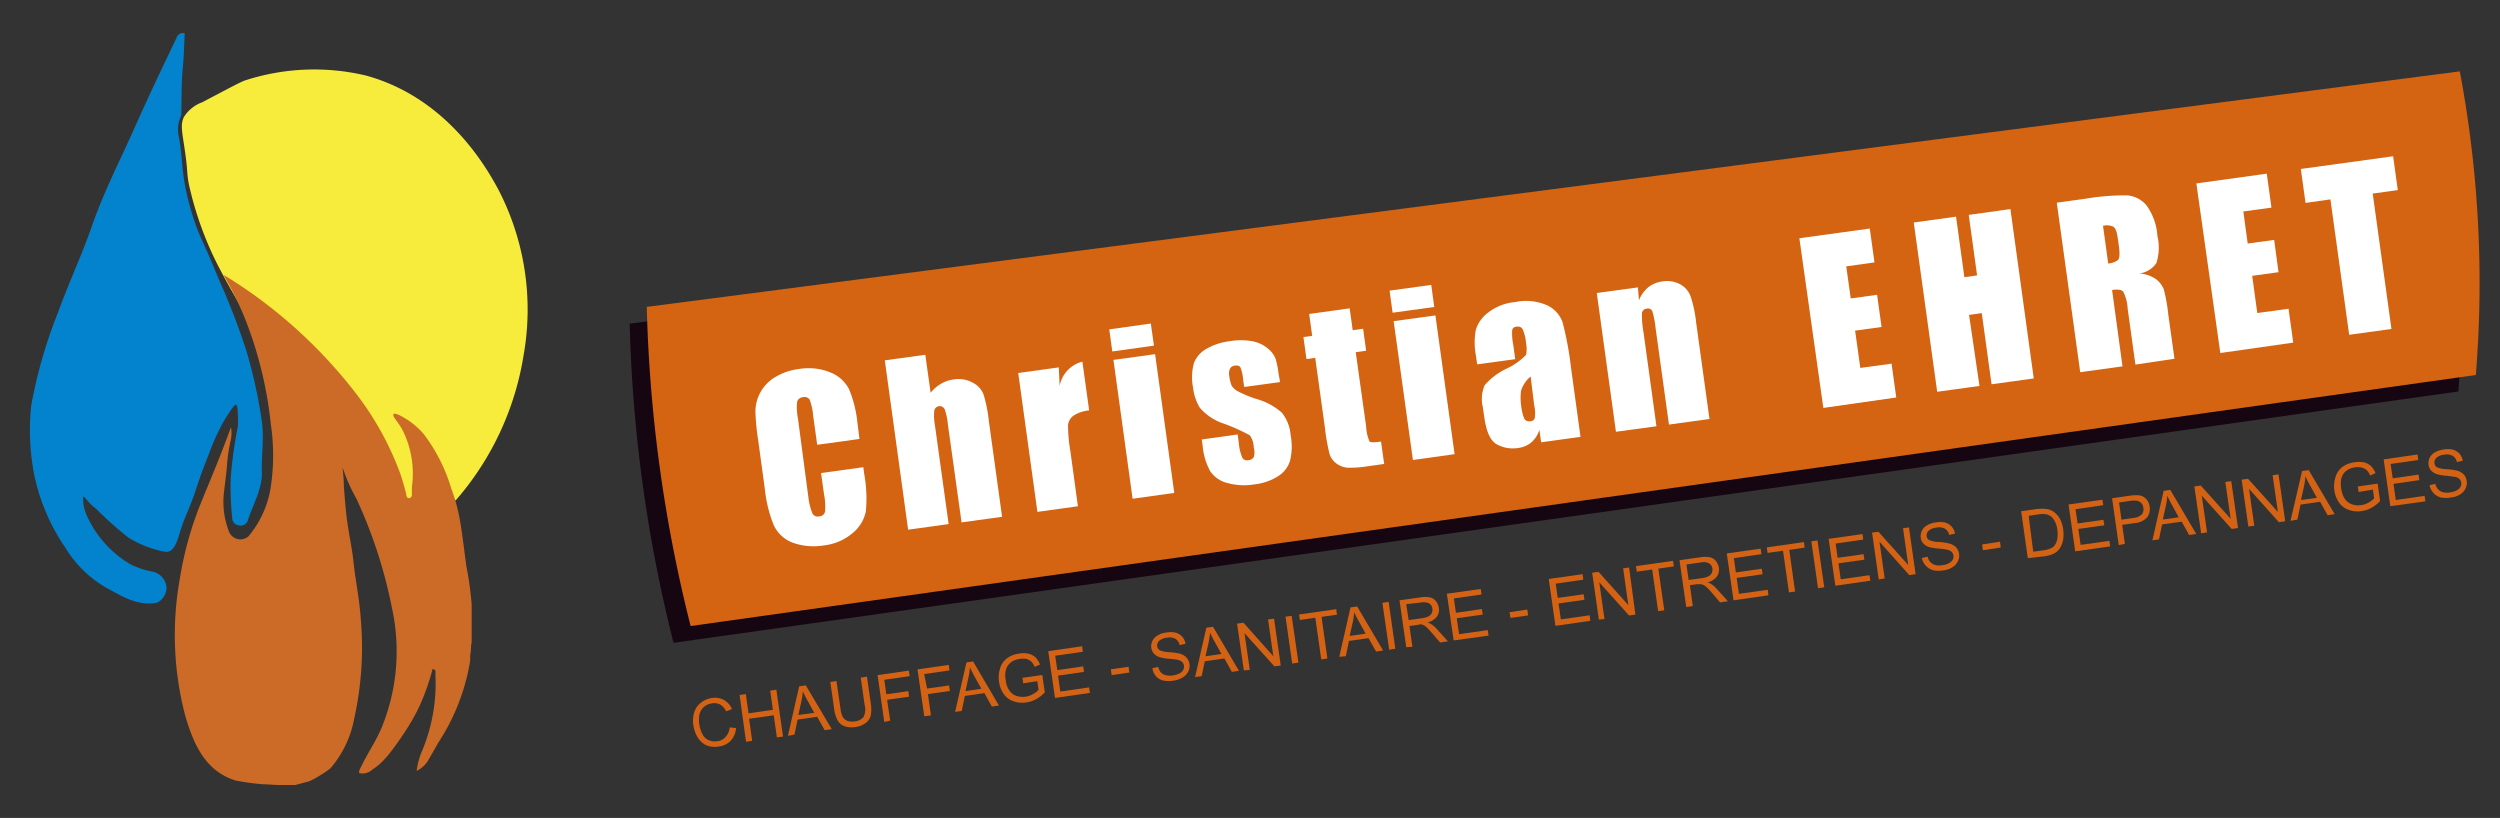 <svg xmlns="http://www.w3.org/2000/svg" viewBox="0 0 240 78.52"><rect x="0" y="0" width="240" height="78.52" fill="#333333" stroke="none"/><defs><style>.cls-1{fill:#f7ec3b;}.cls-2{fill:#0383ce;}.cls-3{fill:#cc6b27;}.cls-4{fill:#150611;}.cls-5{fill:#d46312;}.cls-6{fill:#fff;}.cls-7{fill:#d46214;}</style></defs><title>logo</title><g id="Calque_3" data-name="Calque 3"><path class="cls-1" d="M17.67,11.21a3.5,3.5,0,0,1,1.76-1.4c2.5-1.31,3.75-2,4.19-2.12a21.49,21.49,0,0,1,11.5-.44c8,2.18,11.78,9.2,12.75,11a25,25,0,0,1,2.39,15.88A27.84,27.84,0,0,1,43.78,48a6.81,6.81,0,0,1-2.91.75c-1.89,0-4.41-.83-12.19-11.23a78.11,78.11,0,0,1-7.74-12,32.83,32.83,0,0,1-2.81-7.84c-.24-1.28-.06-1.1-.43-3.55C17.47,12.57,17.31,11.92,17.67,11.21Z"/><path class="cls-2" d="M17.73,3.19c-.05,1.06-.07,2.13-.17,3.18-.16,1.57-.11,3.14-.16,4.71a3.33,3.33,0,0,0-.24.68,3,3,0,0,0,0,1.34c.48,2.46.1,3.79,1.46,8,.57,1.73.57,1.3,2.45,5.86a67.45,67.45,0,0,1,2.57,6.68,47.45,47.45,0,0,1,1.5,6.84c.23,1.59-.06,3.22,0,4.82s-.85,3.12-1.35,4.65a.71.71,0,0,1-.87.48.73.73,0,0,1-.63-.78,26.41,26.41,0,0,1-.14-3.77,40.65,40.65,0,0,1,.68-4.9,7.56,7.56,0,0,0,0-1.2c0-.6-.06-.9-.19-.94s-.82,1-1.25,1.76a22.7,22.7,0,0,0-1,2.11c-.72,1.85-1.09,2.77-1.5,4.05-.69,2.12-1.21,2.91-1.69,4.58-.31,1.07-.71,1.76-1.38,1.62a10,10,0,0,1-3.52-1.37,36.87,36.87,0,0,1-3.09-2.76,5.33,5.33,0,0,1-.75-.69c-.25-.29-.37-.49-.45-.46s0,.58,0,.77a4.87,4.87,0,0,0,.43,1.28,10.41,10.41,0,0,0,4.11,4.46,8.35,8.35,0,0,0,2.25.72,1.75,1.75,0,0,1,.79.53,1.58,1.58,0,0,1,.39,1.16,1.75,1.75,0,0,1-.65,1.11,1.14,1.14,0,0,1-.62.21c-1.79.15-3.21-.8-4.58-1.54a10.94,10.94,0,0,1-3.84-3.78,19.32,19.32,0,0,1-3-7,22.45,22.45,0,0,1-.29-6.69A46.67,46.67,0,0,1,5.6,29.92c1-2.77,2.25-5.41,3.21-8.18,1.13-3.28,2.73-6.37,4.14-9.54,1.28-2.89,2.64-5.73,4-8.57A.64.64,0,0,1,17.73,3.19Z"/><path class="cls-3" d="M45.21,62.44c0-.25,0-.51.07-.76,0-1.21,0-2.42,0-3.63a31.23,31.23,0,0,0-.5-3.64c-.49-3.55-.56-5-1.38-7.31a3,3,0,0,1-.11-.31,16.26,16.26,0,0,0-2.62-5.13,7.4,7.4,0,0,0-1.48-1.31c-.12-.08-1.21-.8-1.4-.6s.4.68.87,1.57a9.31,9.31,0,0,1,.88,5.45c0,.22,0,.45,0,.67s-.07.36-.27.38S39,47.6,39,47.45a20.73,20.73,0,0,0-.61-2.08,29,29,0,0,0-4.11-7.46,46.86,46.86,0,0,0-8.83-8.81,44.77,44.77,0,0,0-4-2.72,35.85,35.85,0,0,1,1.91,3.81A38.42,38.42,0,0,1,26,40.72a20.45,20.45,0,0,1,0,6,9.66,9.66,0,0,1-2.13,4.75,1.17,1.17,0,0,1-1.87-.4,7.79,7.79,0,0,1-.49-3.88c.1-.91.24-1.82.3-2.75a16.13,16.13,0,0,1,.36-2.28,3,3,0,0,0,0-1.15c-.85,2.39-1.84,4.73-2.8,7.07a33.51,33.51,0,0,0-2.11,7.5,30.53,30.53,0,0,0,.49,13c.89,3.22,2.06,4.93,3.7,5.85a5.68,5.68,0,0,0,1.21.51,25,25,0,0,0,2.55.35c.51,0,1,.06,1.46.07h1.67L29.71,75a12.05,12.05,0,0,0,2-1.23A10.08,10.08,0,0,0,34,69a31.4,31.4,0,0,0,.63-9.62c-.12-1.86-.52-3.71-.71-5.57-.14-1.38-.55-3-.72-4.89-.1-1-.19-2.21-.19-2.21,0-.75-.09-1.38-.12-1.83a16.51,16.51,0,0,0,1.33,3,46.14,46.14,0,0,1,3.42,10.55,19.35,19.35,0,0,1-1,11.42c-.56,1.35-1.4,2.52-2,3.81a1,1,0,0,0-.17.55,1.35,1.35,0,0,0,1.25-.31c.59-.42,1.25-.76,3.09-3.55A20.23,20.23,0,0,0,40.17,68a19.89,19.89,0,0,0,.95-2.39c.18-.55.31-1,.4-1.37.39,0,.27.33.28.52a16.84,16.84,0,0,1-1.29,7.35A6.83,6.83,0,0,0,40,74l.16-.08a2.61,2.61,0,0,0,.92-.88l1-1.75a20.18,20.18,0,0,0,2.54-5.55,19.61,19.61,0,0,0,.52-2.34l0-.53Z"/><path class="cls-4" d="M60.45,31.07a138.78,138.78,0,0,0,4.21,30.64L236,37.58a108.27,108.27,0,0,0,.19-14.93,109.7,109.7,0,0,0-1.72-14.22Z"/><path class="cls-5" d="M62.09,29.46A138.78,138.78,0,0,0,66.3,60.1L237.68,36a109.42,109.42,0,0,0-1.54-29.15Z"/><path class="cls-6" d="M82.51,42.14l-4.06.56-.39-2.82a5.4,5.4,0,0,0-.34-1.52.57.57,0,0,0-.62-.23.61.61,0,0,0-.58.46,5.6,5.6,0,0,0,.09,1.63l1,7.55A5.72,5.72,0,0,0,78,49.3a.58.58,0,0,0,.66.27.57.57,0,0,0,.54-.44,6,6,0,0,0-.1-1.72l-.28-2,4.06-.56.08.63a13,13,0,0,1,.16,3.63,3.67,3.67,0,0,1-1.26,2.06,5.14,5.14,0,0,1-2.78,1.19,5.91,5.91,0,0,1-3-.27,3.27,3.27,0,0,1-1.79-1.65,12.8,12.8,0,0,1-.87-3.53l-.65-4.75a21.75,21.75,0,0,1-.25-2.65,3.86,3.86,0,0,1,1.87-3.29,5.76,5.76,0,0,1,2.27-.79,5.55,5.55,0,0,1,3.05.32,3.44,3.44,0,0,1,1.79,1.59,11.44,11.44,0,0,1,.82,3.3Z"/><path class="cls-6" d="M88.83,34.06l.51,3.65a3.49,3.49,0,0,1,1-.87,3.16,3.16,0,0,1,1.21-.41,2.78,2.78,0,0,1,1.82.3,2.15,2.15,0,0,1,1.05,1.13,13.82,13.82,0,0,1,.51,2.56l1.27,9.19-3.89.54L91,40.77a6,6,0,0,0-.31-1.48.53.53,0,0,0-1,.14,4.91,4.91,0,0,0,.06,1.37l1.32,9.51-3.89.54L84.94,34.59Z"/><path class="cls-6" d="M101.64,35.27l.09,1.78a2.94,2.94,0,0,1,2.18-2.33l.65,4.68a3.3,3.3,0,0,0-1.53.52,1.28,1.28,0,0,0-.5.93,15.45,15.45,0,0,0,.23,2.49l.72,5.26-3.89.54L97.75,35.81Z"/><path class="cls-6" d="M110.48,31.06l.3,2.12-4,.56-.29-2.12Zm.41,2.94,1.84,13.32-4,.56-1.84-13.33Z"/><path class="cls-6" d="M122.89,36.68l-3.45.47-.1-.72a4,4,0,0,0-.26-1.16c-.09-.15-.27-.21-.54-.17a.58.58,0,0,0-.46.29,1.17,1.17,0,0,0-.07.7,3.75,3.75,0,0,0,.21.89,1.44,1.44,0,0,0,.57.56,11.07,11.07,0,0,0,1.82.76,6.17,6.17,0,0,1,2.45,1.32,3.93,3.93,0,0,1,.84,2.15,5.73,5.73,0,0,1-.07,2.51,2.71,2.71,0,0,1-1.17,1.46,5.35,5.35,0,0,1-2.23.76,6,6,0,0,1-2.6-.13,2.82,2.82,0,0,1-1.63-1.1,6.07,6.07,0,0,1-.74-2.44l-.09-.64,3.45-.48.11.85a4.47,4.47,0,0,0,.33,1.37.49.49,0,0,0,.56.25.66.66,0,0,0,.54-.29,1.62,1.62,0,0,0,0-.93,2.07,2.07,0,0,0-.38-1.17,18,18,0,0,0-2.46-1.11,5.17,5.17,0,0,1-2.34-1.54,4.69,4.69,0,0,1-.64-1.89,5.22,5.22,0,0,1,.08-2.41,2.7,2.7,0,0,1,1.21-1.36,5.89,5.89,0,0,1,2.19-.72,6.19,6.19,0,0,1,2.21,0,3.28,3.28,0,0,1,1.49.7,2.41,2.41,0,0,1,.72.94,7.82,7.82,0,0,1,.3,1.46Z"/><path class="cls-6" d="M129.57,29.6l.29,2.1,1-.14.29,2.11-1,.14,1,7.13a4,4,0,0,0,.33,1.45c.1.09.47.09,1.1,0l.3,2.15-1.57.22a10.41,10.41,0,0,1-1.91.14,2,2,0,0,1-1.08-.39,1.79,1.79,0,0,1-.67-.88,17.8,17.8,0,0,1-.45-2.51l-.94-6.77-.84.12-.29-2.11.84-.12-.29-2.1Z"/><path class="cls-6" d="M137.4,27.35l.29,2.12-4,.55-.29-2.12Zm.4,2.93,1.84,13.32-4,.56-1.85-13.33Z"/><path class="cls-6" d="M145.46,34.48l-3.65.5-.13-.89a6.64,6.64,0,0,1,0-2.43A3.26,3.26,0,0,1,142.87,30a4.94,4.94,0,0,1,2.58-1,5.06,5.06,0,0,1,3.08.31A2.88,2.88,0,0,1,150,30.91a30.67,30.67,0,0,1,.81,4.34l.92,6.69-3.78.52-.17-1.19a2.63,2.63,0,0,1-.77,1.2,2.44,2.44,0,0,1-1.29.54,3.18,3.18,0,0,1-2-.34c-.62-.32-1-1.15-1.21-2.49l-.16-1.1a3.32,3.32,0,0,1,.18-2.1,6.33,6.33,0,0,1,2.06-1.57,6.35,6.35,0,0,0,1.91-1.34,2.82,2.82,0,0,0,0-1.13,4.09,4.09,0,0,0-.33-1.34.51.51,0,0,0-.54-.24c-.27,0-.42.14-.46.33a5.37,5.37,0,0,0,.1,1.39Zm1.48,1.66a3,3,0,0,0-.91,1.34,4.59,4.59,0,0,0,0,1.41,4.28,4.28,0,0,0,.31,1.32.54.54,0,0,0,.56.23c.24,0,.39-.14.44-.31a3.52,3.52,0,0,0-.06-1.25Z"/><path class="cls-6" d="M157.24,27.59l.1,1.24a3.06,3.06,0,0,1,.88-1.24,2.73,2.73,0,0,1,1.36-.57,2.65,2.65,0,0,1,1.71.27,2.18,2.18,0,0,1,1,1.13,11.77,11.77,0,0,1,.53,2.47l1.29,9.33-3.89.54-1.28-9.23a8.86,8.86,0,0,0-.32-1.66.45.45,0,0,0-.52-.24.49.49,0,0,0-.47.42,9,9,0,0,0,.15,1.87l1.24,9-3.89.53-1.84-13.32Z"/><path class="cls-6" d="M172.74,22.87l6.76-.93.45,3.25-2.71.38.43,3.08,2.53-.35.43,3.09-2.54.35.5,3.58,3-.41.45,3.25-7,1Z"/><path class="cls-6" d="M193,20.07l2.24,16.26-4.05.56-.94-6.83-1.22.17,1,6.82-4.06.56-2.25-16.25,4.06-.56.8,5.81,1.22-.17L189,20.63Z"/><path class="cls-6" d="M197.45,19.46l2.87-.4a21.52,21.52,0,0,1,3.92-.3,2.7,2.7,0,0,1,1.82.95,5.6,5.6,0,0,1,1.05,2.94,4.81,4.81,0,0,1-.1,2.61,2.35,2.35,0,0,1-1.67,1,3,3,0,0,1,1.73.61,2.45,2.45,0,0,1,.65.89,15.61,15.61,0,0,1,.43,2.39l.6,4.29L205,35l-.75-5.41a3.92,3.92,0,0,0-.42-1.59c-.16-.19-.52-.24-1.07-.16l1,7.33-4.06.56Zm4.44,2.22.5,3.62a1.89,1.89,0,0,0,.93-.33c.16-.16.19-.59.1-1.31l-.13-.89c-.07-.52-.2-.85-.4-1A1.48,1.48,0,0,0,201.89,21.68Z"/><path class="cls-6" d="M210.85,17.61l6.76-.94.45,3.26-2.7.37.42,3.08,2.54-.35.42,3.1-2.53.35.49,3.57,3-.41.45,3.25-7,1Z"/><path class="cls-6" d="M229.74,15l.45,3.25-2.41.33,1.8,13-4.06.56-1.8-13-2.39.34-.45-3.26Z"/><path class="cls-7" d="M70.05,69.83l.61.06a2,2,0,0,1-.51,1.22,1.87,1.87,0,0,1-1.13.55,2.2,2.2,0,0,1-1.23-.12,2,2,0,0,1-.82-.76,3.26,3.26,0,0,1-.41-1.17,2.78,2.78,0,0,1,.1-1.27,1.85,1.85,0,0,1,.65-.9,2.23,2.23,0,0,1,1-.43,1.91,1.91,0,0,1,1.18.18,1.83,1.83,0,0,1,.78.88l-.56.22a1.47,1.47,0,0,0-.56-.65,1.25,1.25,0,0,0-.78-.12,1.46,1.46,0,0,0-.83.38,1.35,1.35,0,0,0-.4.73,3,3,0,0,0,.3,1.86,1.25,1.25,0,0,0,.61.57,1.43,1.43,0,0,0,.79.1,1.27,1.27,0,0,0,.81-.41A1.51,1.51,0,0,0,70.05,69.83Z"/><path class="cls-7" d="M71.62,71.21,71,66.72l.6-.09.26,1.85,2.34-.34-.26-1.84.59-.09.64,4.5-.59.08-.3-2.12L71.91,69l.3,2.12Z"/><path class="cls-7" d="M75.64,70.64l1.08-4.75.64-.09L79.85,70l-.68.1-.72-1.29-1.88.27-.3,1.44Zm1-2,1.53-.21-.65-1.18c-.2-.36-.35-.66-.45-.89a6.57,6.57,0,0,1-.12.89Z"/><path class="cls-7" d="M82.63,65.05l.6-.09.37,2.6a3.34,3.34,0,0,1,0,1.1,1.29,1.29,0,0,1-.46.72,2,2,0,0,1-1,.41,2.25,2.25,0,0,1-1.06-.07,1.24,1.24,0,0,1-.66-.55,3,3,0,0,1-.34-1.11l-.37-2.59.59-.09.38,2.6a2.33,2.33,0,0,0,.23.84.84.84,0,0,0,.43.38,1.47,1.47,0,0,0,.67.06,1.28,1.28,0,0,0,.9-.44A1.72,1.72,0,0,0,83,67.64Z"/><path class="cls-7" d="M84.89,69.31l-.64-4.5,3-.43.08.53-2.44.35.2,1.39,2.11-.3.07.53-2.11.3.3,2Z"/><path class="cls-7" d="M88.73,68.76l-.65-4.5,3-.43.07.53-2.43.35L89,66.1l2.11-.3.08.53-2.11.3.29,2.05Z"/><path class="cls-7" d="M91.69,68.34l1.09-4.75.64-.09,2.48,4.23-.68.1-.72-1.29-1.88.27-.29,1.44Zm1-2,1.52-.22-.65-1.17c-.19-.36-.34-.66-.45-.89a5.29,5.29,0,0,1-.12.89Z"/><path class="cls-7" d="M98.23,65.6l-.08-.53,1.91-.27.24,1.67a3.54,3.54,0,0,1-.83.65,2.69,2.69,0,0,1-.93.31,2.49,2.49,0,0,1-1.25-.11,1.81,1.81,0,0,1-.93-.7,2.52,2.52,0,0,1-.45-1.16A2.8,2.8,0,0,1,96,64.2a1.81,1.81,0,0,1,.67-1,2.47,2.47,0,0,1,1.14-.45,2.29,2.29,0,0,1,.91,0,1.57,1.57,0,0,1,.68.35,2.1,2.1,0,0,1,.44.69l-.51.23a1.73,1.73,0,0,0-.33-.51,1.11,1.11,0,0,0-.47-.25,1.7,1.7,0,0,0-.64,0,1.93,1.93,0,0,0-.69.22,1.39,1.39,0,0,0-.43.4,1.45,1.45,0,0,0-.22.49,2.18,2.18,0,0,0,0,.92,2.07,2.07,0,0,0,.35,1,1.33,1.33,0,0,0,.69.52,1.93,1.93,0,0,0,.86.07,1.82,1.82,0,0,0,.74-.26,1.88,1.88,0,0,0,.51-.39l-.12-.84Z"/><path class="cls-7" d="M101.28,67l-.65-4.49,3.25-.47.08.53-2.66.38.2,1.38,2.49-.36.07.53-2.49.36.22,1.53,2.76-.4.08.53Z"/><path class="cls-7" d="M106.72,64.81l-.08-.56,1.7-.24.08.55Z"/><path class="cls-7" d="M110.63,64.15l.55-.13a1.38,1.38,0,0,0,.26.53,1,1,0,0,0,.51.28,1.83,1.83,0,0,0,.71,0,1.88,1.88,0,0,0,.58-.19.8.8,0,0,0,.35-.33.65.65,0,0,0,.07-.41.61.61,0,0,0-.17-.35,1,1,0,0,0-.45-.21,7.93,7.93,0,0,0-.83-.1,3.88,3.88,0,0,1-.91-.16,1.24,1.24,0,0,1-.54-.35,1.1,1.1,0,0,1-.23-.53,1.12,1.12,0,0,1,.1-.67,1.27,1.27,0,0,1,.5-.53,2,2,0,0,1,.8-.27,2.28,2.28,0,0,1,.91,0,1.27,1.27,0,0,1,.65.39,1.3,1.3,0,0,1,.32.68l-.56.13a1,1,0,0,0-.4-.6,1.23,1.23,0,0,0-.82-.11,1.31,1.31,0,0,0-.76.31.65.65,0,0,0-.18.51.54.54,0,0,0,.24.38,2.54,2.54,0,0,0,.94.19,7,7,0,0,1,1,.14,1.44,1.44,0,0,1,.64.38,1.19,1.19,0,0,1,.28.61,1.26,1.26,0,0,1-.11.71,1.35,1.35,0,0,1-.52.57,2.06,2.06,0,0,1-.84.31,2.74,2.74,0,0,1-1.05,0,1.35,1.35,0,0,1-.72-.44A1.49,1.49,0,0,1,110.63,64.15Z"/><path class="cls-7" d="M114.73,65l1.08-4.74.64-.09,2.49,4.23-.68.1-.72-1.29-1.88.27-.3,1.43Zm1-2,1.53-.22-.65-1.17c-.2-.36-.35-.66-.45-.89a6.79,6.79,0,0,1-.12.89Z"/><path class="cls-7" d="M119.41,64.36l-.65-4.49.61-.09L122.24,63l-.51-3.53.58-.08.64,4.5-.61.08-2.87-3.19.51,3.53Z"/><path class="cls-7" d="M124.05,63.7l-.64-4.5.59-.08.65,4.49Z"/><path class="cls-7" d="M126.84,63.3l-.57-4-1.48.22-.08-.53,3.57-.51.07.53-1.48.21.56,4Z"/><path class="cls-7" d="M128.57,63.05l1.08-4.74.64-.09,2.49,4.23-.68.1-.72-1.29-1.88.27L129.2,63Zm1-2,1.53-.22-.65-1.18a9.35,9.35,0,0,1-.45-.88,7,7,0,0,1-.12.89Z"/><path class="cls-7" d="M133.36,62.37l-.65-4.5.6-.09.64,4.5Z"/><path class="cls-7" d="M135,62.13l-.65-4.5,2-.28a2.63,2.63,0,0,1,.93,0,1,1,0,0,1,.56.35,1.41,1.41,0,0,1,.29.66,1.16,1.16,0,0,1-.2.85,1.58,1.58,0,0,1-.9.55,1.45,1.45,0,0,1,.39.17,3.13,3.13,0,0,1,.58.53l1,1.11-.75.11-.73-.85c-.21-.25-.38-.43-.51-.56a1.55,1.55,0,0,0-.35-.26,1,1,0,0,0-.29-.08L136,60l-.69.1.28,2Zm.23-2.6,1.28-.18a2,2,0,0,0,.63-.18.69.69,0,0,0,.31-.32.75.75,0,0,0,.06-.42.69.69,0,0,0-.3-.49,1.14,1.14,0,0,0-.77-.1L135,58Z"/><path class="cls-7" d="M139.55,61.48,138.9,57l3.25-.46.08.53-2.66.38.2,1.38,2.49-.36.08.53-2.49.35.22,1.53,2.76-.39.07.53Z"/><path class="cls-7" d="M145,59.32l-.08-.55,1.7-.25.08.56Z"/><path class="cls-7" d="M149.32,60.08l-.64-4.5,3.25-.46.07.53-2.65.38.19,1.37,2.49-.35.08.53-2.49.35.22,1.53,2.76-.39.07.53Z"/><path class="cls-7" d="M153.49,59.48l-.64-4.5.61-.08,2.86,3.19-.5-3.53.57-.08L157,59l-.61.09-2.86-3.19.5,3.53Z"/><path class="cls-7" d="M159.18,58.67l-.57-4-1.48.21-.08-.53,3.56-.51.08.53-1.49.22.57,4Z"/><path class="cls-7" d="M161.88,58.28l-.65-4.5,2-.28a2.63,2.63,0,0,1,.93,0,1,1,0,0,1,.56.35,1.42,1.42,0,0,1,.29.65,1.17,1.17,0,0,1-.2.86,1.58,1.58,0,0,1-.9.55,1.45,1.45,0,0,1,.39.17,3.13,3.13,0,0,1,.58.53l1,1.11-.75.11-.73-.85c-.21-.25-.38-.43-.51-.56a1.55,1.55,0,0,0-.35-.26,1,1,0,0,0-.29-.08l-.33,0-.69.1.28,2Zm.23-2.6,1.28-.18a2,2,0,0,0,.63-.18.69.69,0,0,0,.31-.32.75.75,0,0,0,.06-.42.67.67,0,0,0-.31-.49,1.1,1.1,0,0,0-.76-.1l-1.42.2Z"/><path class="cls-7" d="M166.42,57.63l-.65-4.5,3.25-.46.08.53-2.65.38.19,1.37,2.49-.35.08.53-2.49.35.22,1.53,2.76-.39.07.53Z"/><path class="cls-7" d="M171.74,56.87l-.57-4-1.48.21-.08-.53,3.57-.51.07.53-1.48.22.56,4Z"/><path class="cls-7" d="M174.53,56.47l-.64-4.5.59-.09.65,4.5Z"/><path class="cls-7" d="M176.19,56.23l-.64-4.5,3.25-.46.07.53-2.65.38.19,1.37,2.49-.35.08.53-2.49.35.22,1.53,2.76-.39.08.53Z"/><path class="cls-7" d="M180.36,55.63l-.64-4.5.61-.08,2.86,3.19-.5-3.53.57-.08.64,4.49-.61.09L180.43,52l.5,3.53Z"/><path class="cls-7" d="M184.49,53.57l.56-.13a1.21,1.21,0,0,0,.26.52,1.07,1.07,0,0,0,.5.29,1.68,1.68,0,0,0,.71,0,1.47,1.47,0,0,0,.59-.19.86.86,0,0,0,.35-.33.63.63,0,0,0,.07-.4.61.61,0,0,0-.17-.35.86.86,0,0,0-.45-.21,7.36,7.36,0,0,0-.83-.11,4.52,4.52,0,0,1-.91-.15,1.24,1.24,0,0,1-.54-.35,1,1,0,0,1-.24-.54,1.16,1.16,0,0,1,.11-.66,1.11,1.11,0,0,1,.5-.53,2,2,0,0,1,.8-.27,2.23,2.23,0,0,1,.9,0,1.3,1.3,0,0,1,.66.39,1.35,1.35,0,0,1,.32.68l-.56.12a.92.92,0,0,0-.41-.6,1.21,1.21,0,0,0-.81-.1,1.25,1.25,0,0,0-.76.31.59.59,0,0,0-.18.51.52.52,0,0,0,.23.37,2.41,2.41,0,0,0,.95.19,5.35,5.35,0,0,1,1,.15,1.41,1.41,0,0,1,.65.37,1.21,1.21,0,0,1,.17,1.32,1.37,1.37,0,0,1-.52.58,1.92,1.92,0,0,1-.84.3,2.58,2.58,0,0,1-1,0,1.49,1.49,0,0,1-.72-.44A1.58,1.58,0,0,1,184.49,53.57Z"/><path class="cls-7" d="M190.36,52.82l-.08-.55L192,52l.07.56Z"/><path class="cls-7" d="M194.67,53.58l-.64-4.5,1.55-.22a4.3,4.3,0,0,1,.81,0,1.49,1.49,0,0,1,.7.23,2,2,0,0,1,.65.69,3.16,3.16,0,0,1,.33,1.05,3.56,3.56,0,0,1,0,.92,2.51,2.51,0,0,1-.22.7,1.56,1.56,0,0,1-.35.47,1.62,1.62,0,0,1-.5.3,3.19,3.19,0,0,1-.71.18Zm.52-.62,1-.13a2.55,2.55,0,0,0,.69-.19,1,1,0,0,0,.37-.29,1.48,1.48,0,0,0,.25-.61,3,3,0,0,0,0-.89,2.14,2.14,0,0,0-.39-1.05,1.14,1.14,0,0,0-.63-.42,2.31,2.31,0,0,0-.79,0l-.94.14Z"/><path class="cls-7" d="M199.22,52.93l-.64-4.5,3.25-.46.08.53-2.66.38.2,1.37,2.48-.35.08.53-2.49.35.22,1.53,2.76-.39.08.53Z"/><path class="cls-7" d="M203.4,52.33l-.64-4.5,1.69-.24a3.92,3.92,0,0,1,.69-.05,1.22,1.22,0,0,1,.59.13,1.16,1.16,0,0,1,.42.38,1.32,1.32,0,0,1,.22.59,1.42,1.42,0,0,1-.22,1,1.78,1.78,0,0,1-1.26.58l-1.16.17.26,1.82Zm.26-2.44,1.16-.17a1.32,1.32,0,0,0,.79-.33.77.77,0,0,0,.15-.64.73.73,0,0,0-.21-.46.72.72,0,0,0-.41-.22,3.52,3.52,0,0,0-.56,0l-1.15.17Z"/><path class="cls-7" d="M206.63,51.87l1.08-4.75.64-.09,2.49,4.23-.68.1-.72-1.28-1.88.26-.3,1.44Zm1-2,1.53-.21-.65-1.18a9.33,9.33,0,0,1-.45-.89,6.94,6.94,0,0,1-.12.9Z"/><path class="cls-7" d="M211.31,51.2l-.65-4.5.61-.09,2.87,3.19-.51-3.53.57-.08.65,4.5-.61.09-2.87-3.2.51,3.53Z"/><path class="cls-7" d="M215.84,50.55l-.64-4.5.61-.09,2.87,3.19-.51-3.53.57-.08.64,4.5-.61.09-2.86-3.2.5,3.54Z"/><path class="cls-7" d="M219.89,50,221,45.22l.64-.09,2.49,4.23-.68.1-.72-1.29-1.88.27-.3,1.44Zm1-2,1.53-.21-.65-1.18a9.33,9.33,0,0,1-.45-.89,6.94,6.94,0,0,1-.12.9Z"/><path class="cls-7" d="M226.43,47.23l-.08-.53,1.9-.27.24,1.67a3.35,3.35,0,0,1-.83.65,2.56,2.56,0,0,1-.93.31,2.46,2.46,0,0,1-1.24-.11,1.88,1.88,0,0,1-.94-.7,2.76,2.76,0,0,1-.45-1.16,2.8,2.8,0,0,1,.1-1.26,1.87,1.87,0,0,1,.67-1,2.51,2.51,0,0,1,1.15-.45,2.66,2.66,0,0,1,.9,0,1.52,1.52,0,0,1,.69.36,2,2,0,0,1,.44.68l-.51.23a1.73,1.73,0,0,0-.33-.51,1.1,1.1,0,0,0-.48-.25,1.85,1.85,0,0,0-1.32.2,1.4,1.4,0,0,0-.44.39,1.51,1.51,0,0,0-.21.49,2.39,2.39,0,0,0,0,.93,2.31,2.31,0,0,0,.35,1,1.42,1.42,0,0,0,.69.52,1.84,1.84,0,0,0,.87.07,1.92,1.92,0,0,0,.73-.25,2,2,0,0,0,.52-.4l-.12-.84Z"/><path class="cls-7" d="M229.47,48.59l-.64-4.49,3.25-.47.07.53-2.65.38.2,1.38,2.48-.36.08.53-2.49.36L230,48l2.76-.4.08.53Z"/><path class="cls-7" d="M233.24,46.58l.55-.13a1.26,1.26,0,0,0,.27.53,1,1,0,0,0,.5.28,1.84,1.84,0,0,0,.71,0,2,2,0,0,0,.59-.19.86.86,0,0,0,.35-.33.73.73,0,0,0,.07-.41.57.57,0,0,0-.18-.35,1,1,0,0,0-.44-.21c-.13,0-.41-.06-.83-.1a3.77,3.77,0,0,1-.91-.16,1.24,1.24,0,0,1-.54-.35,1,1,0,0,1-.24-.53,1.2,1.2,0,0,1,.1-.67,1.27,1.27,0,0,1,.5-.53,2.1,2.1,0,0,1,.81-.27,2.23,2.23,0,0,1,.9,0,1.45,1.45,0,0,1,.66.39,1.48,1.48,0,0,1,.32.68l-.57.13a.91.91,0,0,0-.4-.6,1.21,1.21,0,0,0-.81-.11,1.28,1.28,0,0,0-.76.31.58.58,0,0,0-.18.51.51.51,0,0,0,.23.38,2.39,2.39,0,0,0,.94.19,6.83,6.83,0,0,1,1,.14,1.48,1.48,0,0,1,.65.38,1.1,1.1,0,0,1,.27.61,1.25,1.25,0,0,1-.1.71,1.43,1.43,0,0,1-.52.58,2.2,2.2,0,0,1-.85.3,2.94,2.94,0,0,1-1,0,1.42,1.42,0,0,1-.73-.45A1.49,1.49,0,0,1,233.24,46.58Z"/></g></svg>